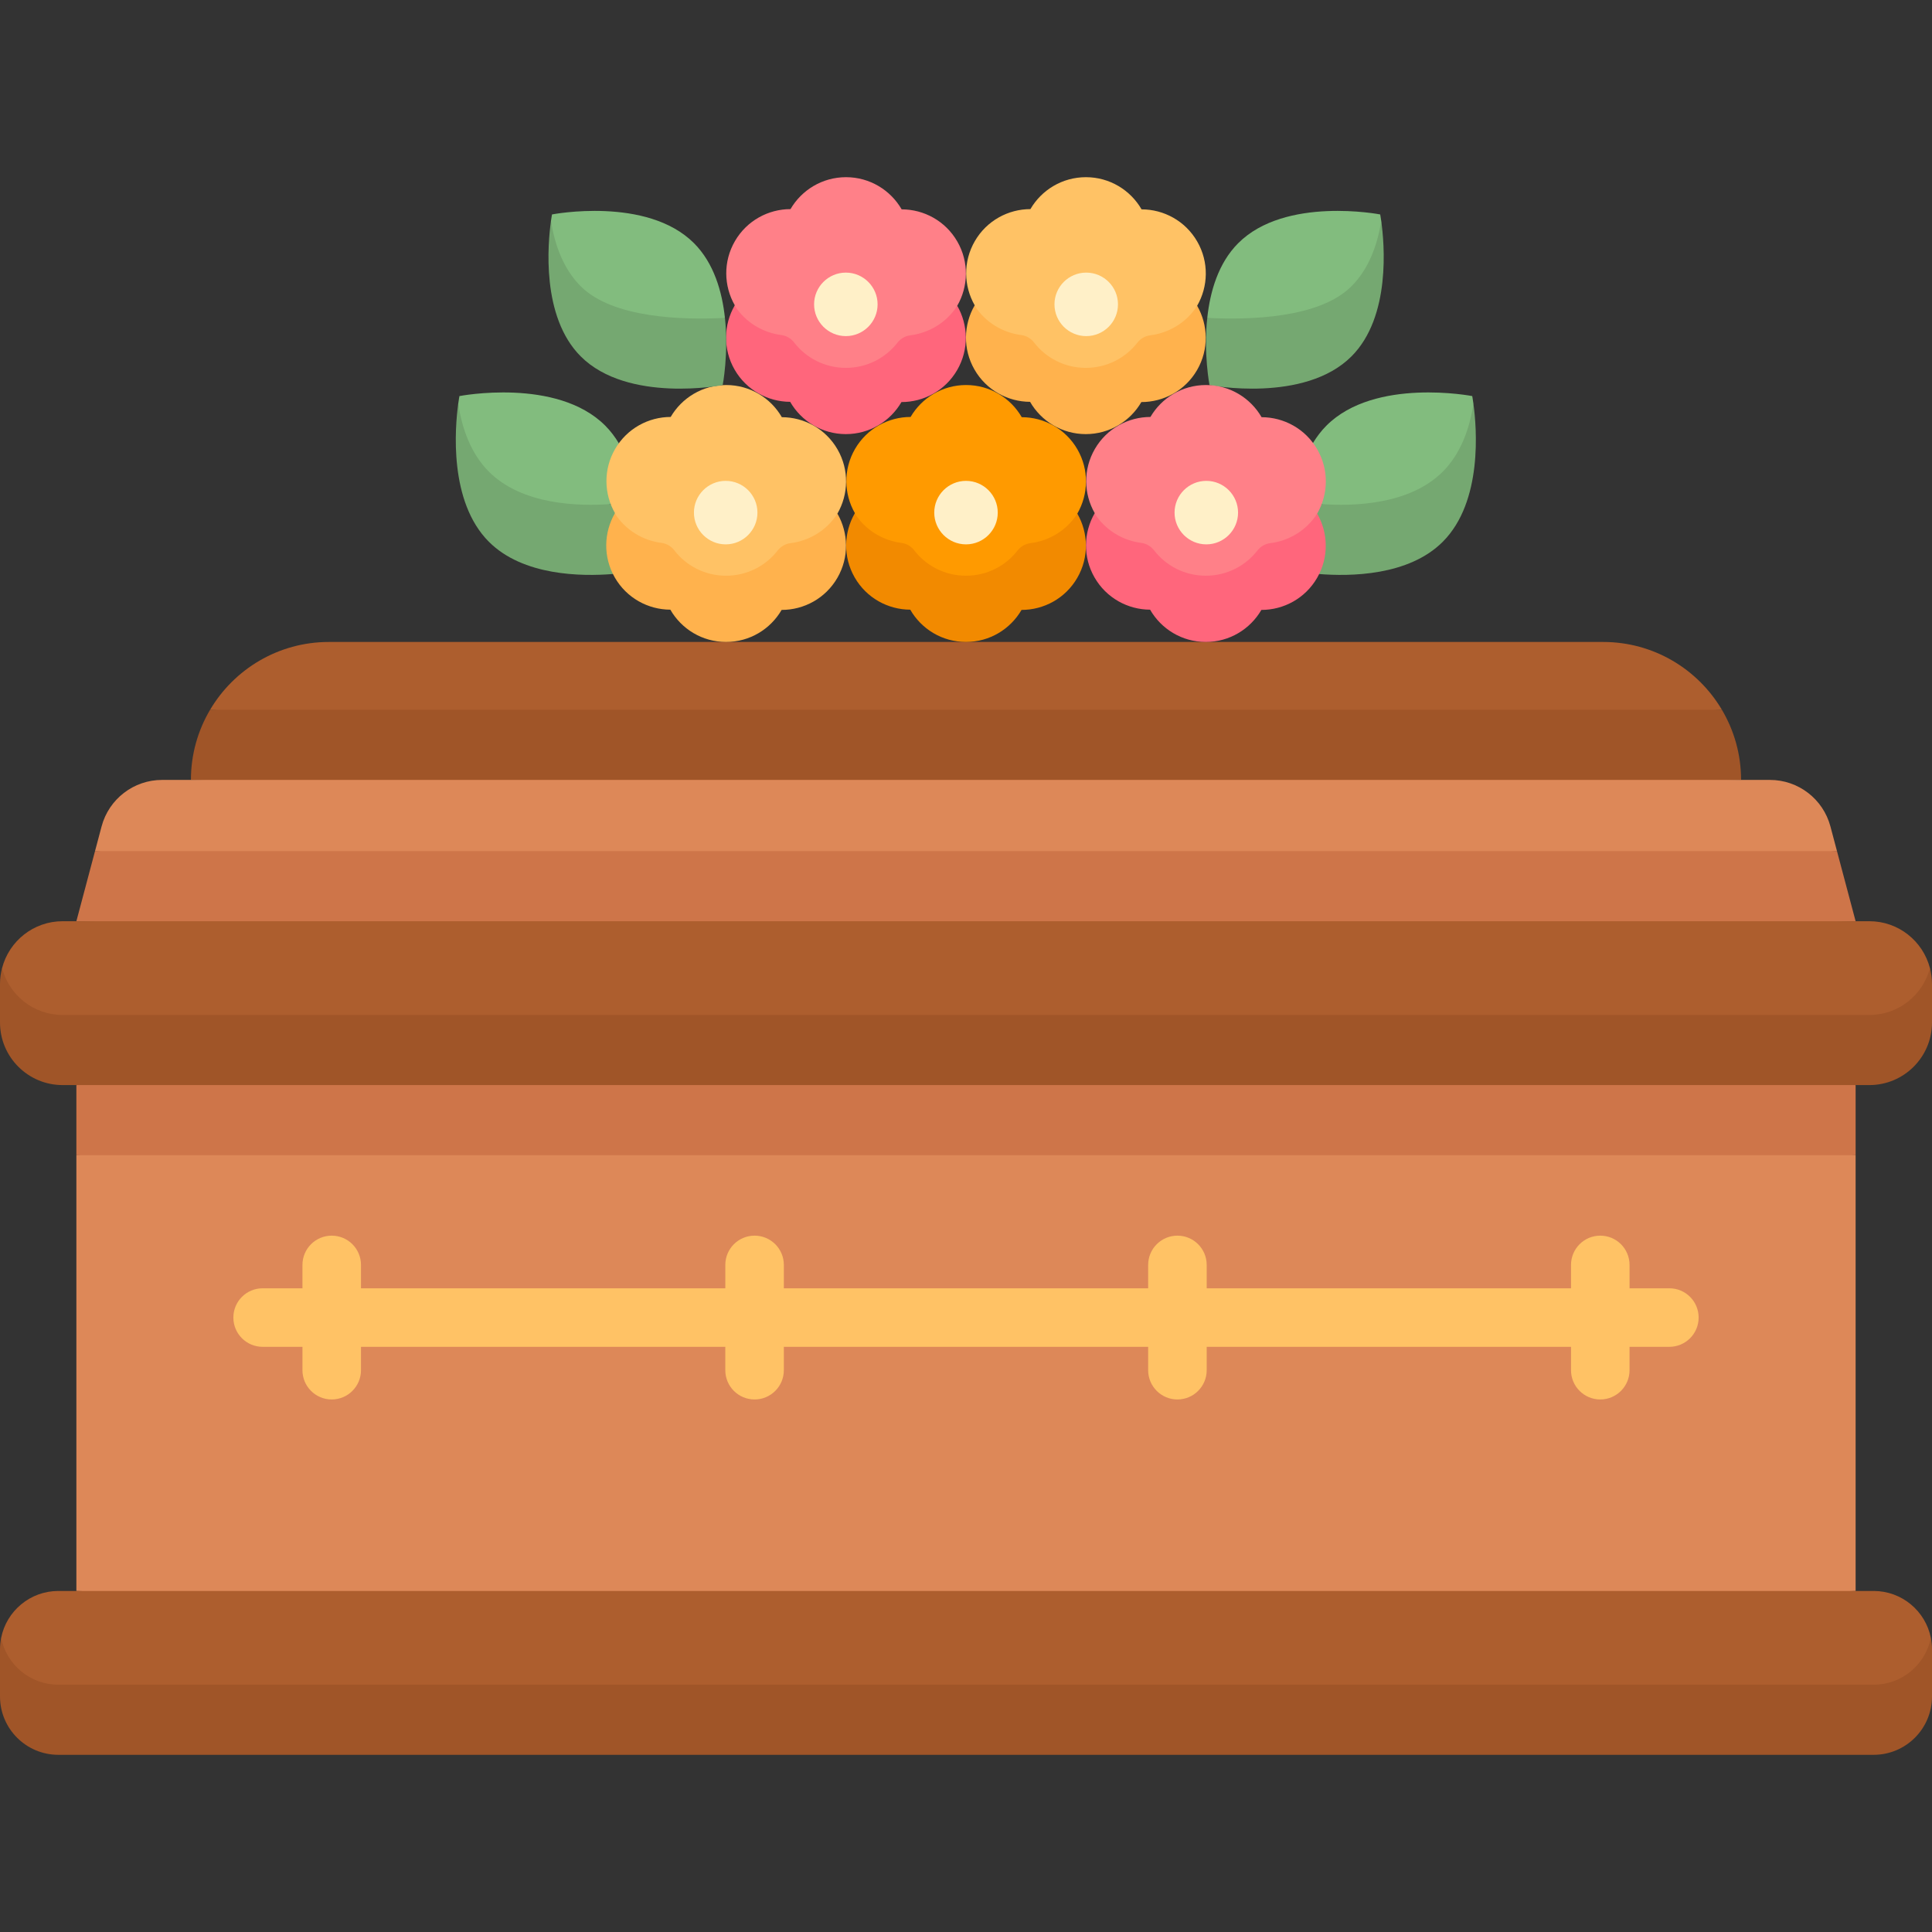 <svg id="Capa_1" enable-background="new 0 0 512 512" height="512" viewBox="0 0 512 512" width="512" xmlns="http://www.w3.org/2000/svg"><rect x="0" y="0" width="512" height="512" fill="#333333" stroke="none"/><g><g><g><path d="m55.673 188.105c-3.221 5.446-5.076 11.795-5.076 18.581l205.421 9 205.385-9c0-6.785-1.855-13.135-5.076-18.581l-200.363-9z" fill="#a05528"/><path d="m456.327 188.105c-6.363-10.759-18.077-17.978-31.482-17.978h-337.69c-13.405 0-25.119 7.219-31.482 17.978z" fill="#ad5e2e"/><path d="m25.181 225.552-4.94 18.58 235.722 9 235.796-9-4.94-18.58-230.801-9.866z" fill="#ce7549"/><path d="m486.819 225.552-1.738-6.537c-1.933-7.269-8.514-12.329-16.035-12.329h-426.092c-7.522 0-14.103 5.06-16.035 12.329l-1.738 6.537z" fill="#dd8858"/><path d="m20.241 287.555v18.58l235.777 9 235.741-9v-18.58l-235.759-9.581z" fill="#ce7549"/><path d="m491.759 306.135h-471.518v115.487l235.759 9 235.759-9z" fill="#dd8858"/><path d="m16.593 277.974h478.815c7.72 0 16.043-10.092 16.043-21.421-1.853-7.141-8.322-12.421-16.043-12.421h-478.815c-7.72 0-14.19 5.28-16.043 12.421.942 10.886 8.322 21.421 16.043 21.421z" fill="#ad5e2e"/><path d="m.304 434.043c0 10.566 7.665 21.421 15.165 21.421h481.063c7.5 0 15.165-10.711 15.165-21.421-1.416-7.083-7.665-12.421-15.165-12.421h-481.064c-7.499 0-13.749 5.338-15.164 12.421z" fill="#ad5e2e"/><g fill="#a05528"><path d="m496.532 446.464h-481.064c-7.499 0-13.749-5.338-15.165-12.421-.196.986-.303 2.004-.303 3.047v12.486c0 8.543 6.925 15.468 15.468 15.468h481.063c8.543 0 15.468-6.925 15.468-15.468v-12.486c0-1.043-.107-2.062-.304-3.047-1.414 7.083-7.664 12.421-15.163 12.421z"/><path d="m495.407 268.974h-478.814c-7.72 0-14.19-5.28-16.043-12.421-.347 1.335-.55 2.728-.55 4.172v10.237c0 9.164 7.429 16.593 16.593 16.593h478.815c9.164 0 16.593-7.429 16.593-16.593v-10.237c0-1.444-.204-2.836-.55-4.172-1.854 7.141-8.323 12.421-16.044 12.421z"/></g></g><g><path d="m366.038 58.541c0 8.474-2.872 17.765-7.539 22.432-8.504 8.504-27.254 9.682-38.562 3.271.748-6.956 2.917-14.513 8.208-19.805 12.49-12.49 37.619-7.611 37.619-7.611s.12.621.274 1.713z" fill="#82bc7e"/><path d="m358.153 75.867c4.667-4.667 6.908-11.099 7.885-17.326.829 5.866 2.644 25.377-7.885 35.906-12.49 12.49-37.619 7.611-37.619 7.611s-1.615-8.35-.597-17.814c11.05.578 29.712.127 38.216-8.377z" fill="#75a871"/><path d="m194.69 80.973c0 8.206 7.449 16.196 12.398 16.822 1.338.169 2.548.905 3.371 1.974 3.138 4.073 8.089 6.708 13.669 6.72 5.575.012 10.534-2.598 13.69-6.651.833-1.07 2.05-1.805 3.396-1.971 4.972-.611 12.463-8.687 12.463-16.833 0-.001-.001-.001-.001-.002 2.944-5.092 3.169-11.571.021-17.033-3.149-5.462-8.867-8.515-14.749-8.52-2.942-5.093-8.442-8.524-14.747-8.524-6.279 0-11.759 3.402-14.71 8.461-5.856.005-11.553 3.03-14.712 8.457-3.172 5.449-2.974 11.928-.052 17.033-.013.022-.024.045-.037.067z" fill="#ff8088"/><path d="m241.214 88.867c-1.346.165-2.563.901-3.396 1.971-3.156 4.054-8.115 6.663-13.69 6.651-5.58-.012-10.531-2.647-13.669-6.72-.823-1.068-2.033-1.804-3.371-1.974-4.949-.627-9.563-3.365-12.398-7.822-2.918 5.076-3.144 11.52-.021 16.965 3.137 5.469 8.849 8.534 14.731 8.551 2.931 5.1 8.424 8.542 14.728 8.555 6.305.014 11.812-3.405 14.765-8.492 5.882.008 11.607-3.032 14.767-8.488 3.16-5.455 2.949-11.933.017-17.031-2.848 4.481-7.491 7.223-12.463 7.834z" fill="#ff667c"/><path d="m258.268 80.973c0 8.206 7.449 16.196 12.398 16.822 1.338.169 2.547.905 3.371 1.974 3.138 4.073 8.089 6.708 13.669 6.72 5.575.012 10.534-2.598 13.69-6.651.833-1.07 2.051-1.805 3.396-1.971 4.972-.611 12.463-8.687 12.463-16.833 0-.001-.001-.001-.001-.002 2.944-5.093 3.169-11.571.021-17.033-3.149-5.462-8.867-8.514-14.749-8.52-2.942-5.093-8.442-8.524-14.747-8.524-6.279 0-11.759 3.402-14.71 8.461-5.856.005-11.554 3.03-14.712 8.457-3.172 5.449-2.974 11.928-.052 17.033-.013.022-.024.045-.037.067z" fill="#ffc265"/><path d="m304.793 88.867c-1.346.165-2.563.901-3.396 1.971-3.156 4.054-8.115 6.663-13.69 6.651-5.58-.012-10.531-2.647-13.669-6.72-.823-1.068-2.033-1.804-3.371-1.974-4.949-.627-9.563-3.365-12.398-7.822-2.918 5.076-3.144 11.52-.021 16.965 3.137 5.469 8.849 8.534 14.731 8.551 2.931 5.1 8.424 8.542 14.728 8.555 6.305.014 11.812-3.405 14.765-8.492 5.882.008 11.607-3.032 14.767-8.488 3.16-5.455 2.949-11.933.017-17.031-2.848 4.481-7.491 7.223-12.463 7.834z" fill="#ffb24d"/><path d="m390.472 106.981c0 7.048-2.029 15.944-6.879 20.793-8.836 8.837-25.014 9.031-33.527 5.802l-2.158-16.098c1.015-1.689 2.207-3.278 3.63-4.701 12.822-12.822 38.618-7.813 38.618-7.813s.142.743.316 2.017z" fill="#82bc7e"/><g><path d="m350.066 133.577c8.47.625 23.44.262 32.277-8.575 4.85-4.85 7.146-11.556 8.13-18.021.864 6.304 2.536 25.936-8.13 36.602-9.04 9.04-24.521 9.215-32.871 8.533l-4.878-16.128z" fill="#75a871"/></g><path d="m121.437 106.981c0 7.048 2.029 15.944 6.879 20.793 8.836 8.837 25.014 9.031 33.528 5.802l2.158-16.098c-1.015-1.689-2.207-3.278-3.63-4.701-12.821-12.822-38.618-7.813-38.618-7.813s-.143.743-.317 2.017z" fill="#82bc7e"/><g><path d="m161.843 133.577c-8.47.625-23.44.262-32.277-8.575-4.85-4.85-7.146-11.556-8.13-18.021-.864 6.304-2.536 25.936 8.13 36.602 9.04 9.04 24.521 9.215 32.871 8.533l4.877-16.128z" fill="#75a871"/></g><path d="m162.937 136.055c0 8.206 7.449 16.196 12.398 16.822 1.338.17 2.547.905 3.371 1.974 3.138 4.073 8.089 6.708 13.669 6.72 5.575.012 10.534-2.598 13.69-6.652.833-1.07 2.051-1.805 3.396-1.971 4.972-.611 12.463-8.687 12.463-16.833 0-.001-.001-.001-.001-.002 2.944-5.092 3.169-11.571.021-17.033-3.149-5.462-8.867-8.515-14.749-8.52-2.942-5.093-8.442-8.524-14.747-8.524-6.278 0-11.759 3.402-14.71 8.461-5.856.005-11.553 3.03-14.712 8.457-3.172 5.449-2.974 11.928-.052 17.033-.013.023-.024.046-.037.068z" fill="#ffc265"/><path d="m226.515 136.055c0 8.206 7.449 16.196 12.398 16.822 1.338.17 2.548.905 3.371 1.974 3.138 4.073 8.089 6.708 13.669 6.72 5.575.012 10.534-2.598 13.69-6.652.833-1.07 2.051-1.805 3.396-1.971 4.972-.611 12.463-8.687 12.463-16.833 0-.001-.001-.001-.001-.002 2.944-5.092 3.169-11.571.021-17.033-3.149-5.462-8.867-8.515-14.749-8.52-2.942-5.093-8.442-8.524-14.747-8.524-6.279 0-11.759 3.402-14.71 8.461-5.856.005-11.553 3.03-14.712 8.457-3.172 5.449-2.974 11.928-.052 17.033-.013.023-.024.046-.037.068z" fill="#ff9a00"/><path d="m273.039 143.949c-1.346.165-2.563.901-3.396 1.971-3.156 4.054-8.115 6.663-13.69 6.651-5.58-.012-10.531-2.647-13.669-6.72-.823-1.068-2.033-1.804-3.371-1.974-4.949-.626-9.563-3.365-12.398-7.822-2.918 5.076-3.144 11.52-.021 16.965 3.137 5.469 8.849 8.534 14.731 8.551 2.931 5.1 8.424 8.542 14.728 8.555 6.305.014 11.812-3.405 14.765-8.492 5.882.008 11.607-3.032 14.767-8.488 3.16-5.455 2.949-11.933.017-17.031-2.847 4.481-7.491 7.223-12.463 7.834z" fill="#f28a00"/><path d="m146.015 58.541c0 8.474 2.872 17.765 7.539 22.432 8.504 8.504 27.254 9.682 38.562 3.271-.748-6.956-2.917-14.513-8.208-19.805-12.49-12.49-37.619-7.611-37.619-7.611s-.12.621-.274 1.713z" fill="#82bc7e"/><path d="m209.461 143.949c-1.346.165-2.563.901-3.396 1.971-3.156 4.054-8.115 6.663-13.69 6.651-5.58-.012-10.531-2.647-13.669-6.72-.823-1.068-2.033-1.804-3.371-1.974-4.949-.626-9.563-3.365-12.398-7.822-2.918 5.076-3.144 11.52-.021 16.965 3.137 5.469 8.849 8.534 14.731 8.551 2.931 5.1 8.424 8.542 14.728 8.555 6.305.014 11.812-3.405 14.765-8.492 5.882.008 11.607-3.032 14.768-8.488 3.16-5.455 2.949-11.933.017-17.031-2.848 4.481-7.492 7.223-12.464 7.834z" fill="#ffb24d"/><path d="m290.076 136.055c0 8.206 7.449 16.196 12.398 16.822 1.338.17 2.547.905 3.371 1.974 3.138 4.073 8.089 6.708 13.669 6.72 5.575.012 10.534-2.598 13.69-6.652.833-1.07 2.051-1.805 3.396-1.971 4.972-.611 12.463-8.687 12.463-16.833 0-.001-.001-.001-.001-.002 2.944-5.092 3.169-11.571.021-17.033-3.149-5.462-8.867-8.515-14.749-8.52-2.942-5.093-8.442-8.524-14.747-8.524-6.279 0-11.759 3.402-14.71 8.461-5.856.005-11.553 3.03-14.712 8.457-3.172 5.449-2.974 11.928-.052 17.033-.014.023-.025.046-.037.068z" fill="#ff8088"/><path d="m336.6 143.949c-1.346.165-2.563.901-3.396 1.971-3.156 4.054-8.115 6.663-13.69 6.651-5.58-.012-10.531-2.647-13.669-6.72-.823-1.068-2.033-1.804-3.371-1.974-4.949-.626-9.564-3.365-12.398-7.822-2.918 5.076-3.144 11.52-.021 16.965 3.137 5.469 8.849 8.534 14.731 8.551 2.931 5.1 8.424 8.542 14.728 8.555 6.305.014 11.812-3.405 14.765-8.492 5.882.008 11.607-3.032 14.767-8.488 3.16-5.455 2.949-11.933.017-17.031-2.848 4.481-7.491 7.223-12.463 7.834z" fill="#ff667c"/><path d="m153.901 75.867c-4.667-4.667-6.908-11.099-7.885-17.326-.829 5.866-2.644 25.377 7.885 35.906 12.49 12.49 37.619 7.611 37.619 7.611s1.615-8.35.597-17.814c-11.051.578-29.713.127-38.216-8.377z" fill="#75a871"/></g></g><g><g fill="#fff0c8"><path d="m200.729 135.848c0-4.64-3.775-8.414-8.414-8.414s-8.414 3.774-8.414 8.414 3.775 8.414 8.414 8.414c4.64 0 8.414-3.775 8.414-8.414z"/><path d="m224.157 89.072c4.64 0 8.414-3.775 8.414-8.414 0-4.64-3.774-8.414-8.414-8.414s-8.414 3.775-8.414 8.414 3.775 8.414 8.414 8.414z"/><circle cx="287.861" cy="80.658" r="8.414"/><path d="m256 144.262c4.64 0 8.414-3.774 8.414-8.414s-3.775-8.414-8.414-8.414c-4.64 0-8.414 3.774-8.414 8.414 0 4.639 3.774 8.414 8.414 8.414z"/><path d="m319.685 144.262c4.639 0 8.414-3.774 8.414-8.414s-3.775-8.414-8.414-8.414-8.414 3.774-8.414 8.414c0 4.639 3.774 8.414 8.414 8.414z"/></g><path d="m207.727 356.923h96.546v6.193c0 4.284 3.473 7.757 7.757 7.757s7.757-3.473 7.757-7.757v-6.193h96.547v6.193c0 4.284 3.473 7.757 7.757 7.757s7.757-3.473 7.757-7.757v-6.193h10.552c4.284 0 7.757-3.473 7.757-7.757s-3.473-7.757-7.757-7.757h-10.551v-6.193c0-4.284-3.473-7.757-7.757-7.757s-7.757 3.473-7.757 7.757v6.193h-96.547v-6.193c0-4.284-3.473-7.757-7.757-7.757s-7.757 3.473-7.757 7.757v6.193h-96.546v-6.193c0-4.284-3.473-7.757-7.757-7.757s-7.757 3.473-7.757 7.757v6.193h-96.548v-6.193c0-4.284-3.473-7.757-7.757-7.757s-7.757 3.473-7.757 7.757v6.193h-10.552c-4.284 0-7.757 3.473-7.757 7.757s3.473 7.757 7.757 7.757h10.551v6.193c0 4.284 3.473 7.757 7.757 7.757s7.757-3.473 7.757-7.757v-6.193h96.547v6.193c0 4.284 3.473 7.757 7.757 7.757s7.757-3.473 7.757-7.757v-6.193z" fill="#ffc265"/></g></g></svg>